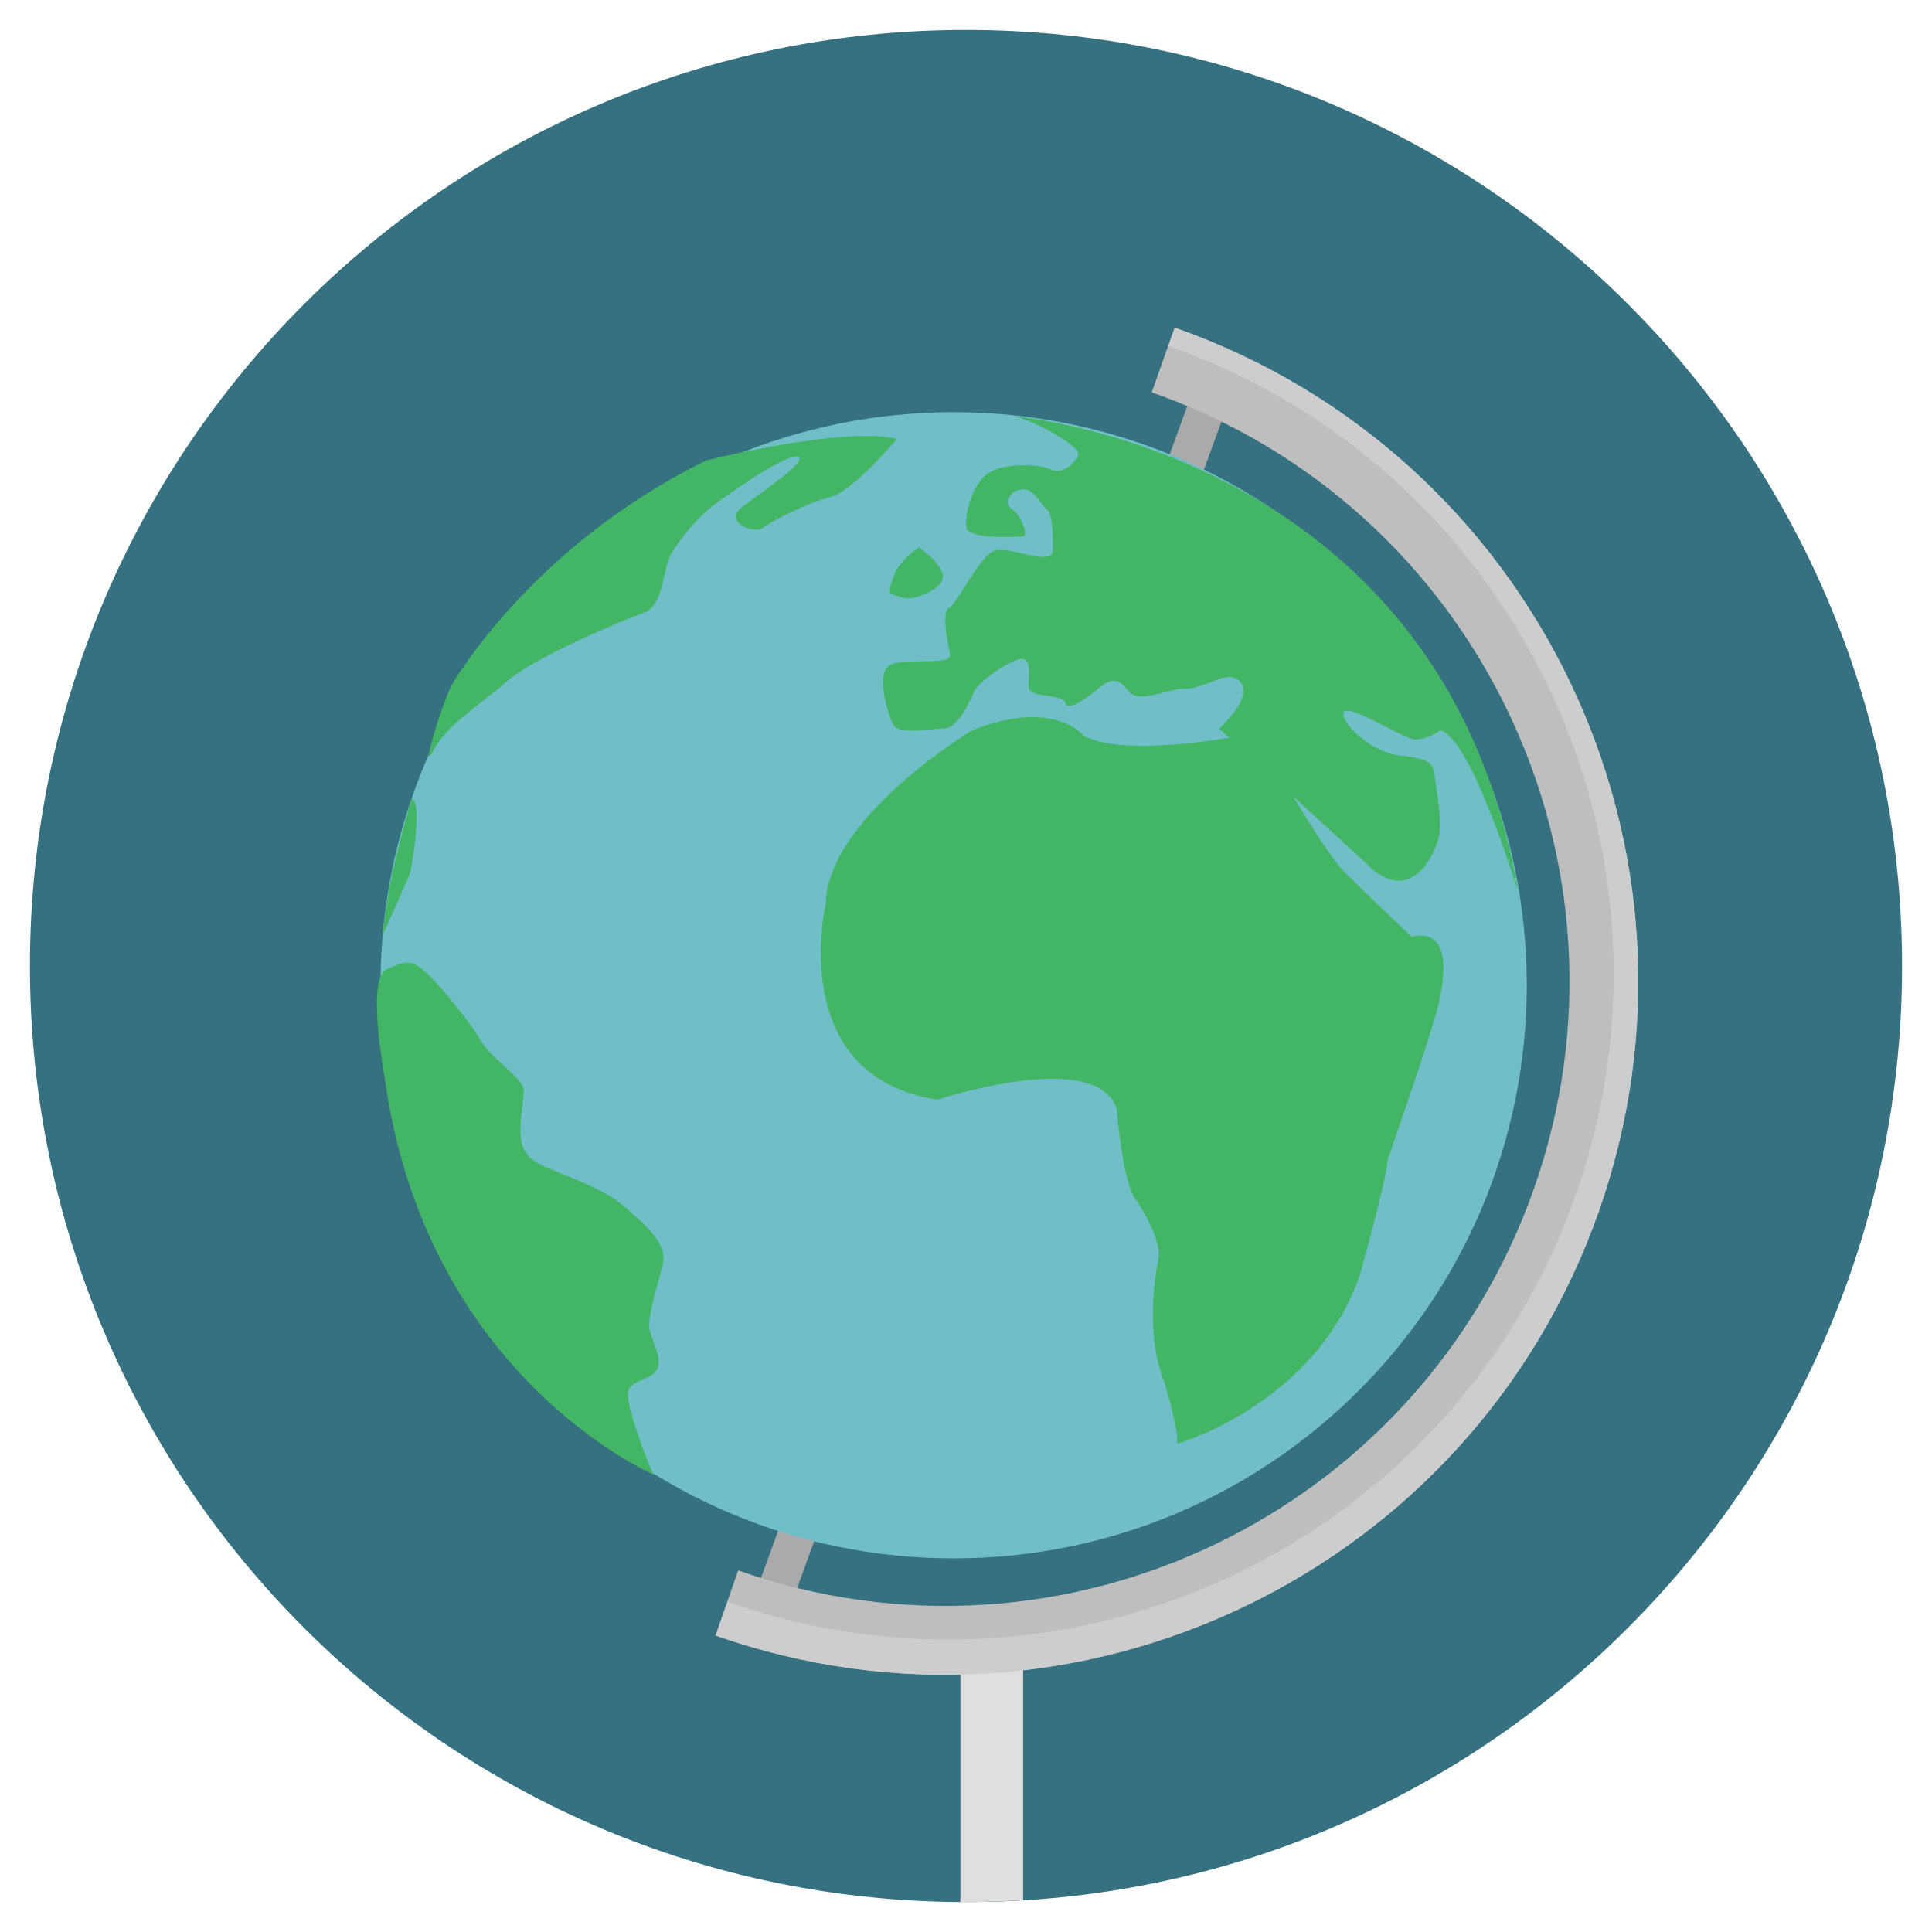 <?xml version="1.0" encoding="utf-8"?>
<!-- Generator: Adobe Illustrator 16.0.0, SVG Export Plug-In . SVG Version: 6.00 Build 0)  -->
<!DOCTYPE svg PUBLIC "-//W3C//DTD SVG 1.1//EN" "http://www.w3.org/Graphics/SVG/1.1/DTD/svg11.dtd">
<svg version="1.1" id="Layer_1" xmlns="http://www.w3.org/2000/svg" xmlns:xlink="http://www.w3.org/1999/xlink" x="0px" y="0px"
	 width="20px" height="20px" viewBox="0 0 20 20" enable-background="new 0 0 20 20" xml:space="preserve">
<g>
	<path fill="#357180" d="M19.69,10c0,5.351-4.338,9.69-9.69,9.69S0.31,15.353,0.31,10c0-5.352,4.338-9.69,9.69-9.69
		S19.69,4.647,19.69,10z"/>
	<path fill="#AAAAAA" d="M12.447,3.773l0.364,0.133L8.086,16.896l-0.364-0.133L12.447,3.773z"/>
	<path fill="#70BFC8" d="M15.805,10.199c0,3.276-2.656,5.933-5.933,5.933s-5.933-2.656-5.933-5.933s2.656-5.932,5.933-5.932
		S15.805,6.923,15.805,10.199z"/>
	<path fill="#43B665" d="M12.944,7.598c0,0-1.27,0.263-1.725,0.019c0,0-0.304-0.394-1.156-0.057c0,0-1.497,0.9-1.516,1.8
		c0,0-0.417,1.78,1.156,2.024c0,0,1.649-0.544,1.858,0.095c0,0,0.056,0.787,0.208,0.955c0,0,0.245,0.362,0.227,0.581
		c0,0-0.17,0.73,0.057,1.294c0,0,0.152,0.488,0.133,0.637c0,0,1.44-0.411,1.895-1.761c0,0,0.266-0.938,0.285-1.181
		c0,0,0.379-1.087,0.475-1.426c0,0,0.341-1.012-0.228-0.881c0,0-0.397-0.375-0.682-0.656c-0.284-0.282-0.833-1.35-0.985-1.442
		L12.944,7.598z"/>
	<path fill="#43B665" d="M14.214,9.003l-1.593-1.462c0,0,0.342-0.299,0.227-0.469c-0.114-0.17-0.359,0.056-0.568,0.056
		c-0.208,0-0.492,0.169-0.604,0.02c-0.114-0.15-0.19-0.113-0.305-0.02c-0.113,0.094-0.322,0.244-0.342,0.15
		c-0.019-0.095-0.359-0.057-0.378-0.15s0.057-0.355-0.112-0.3c-0.172,0.056-0.418,0.244-0.457,0.337
		C10.044,7.259,9.911,7.54,9.778,7.54S9.305,7.614,9.247,7.502C9.19,7.39,9.076,7.015,9.19,6.902s0.67,0.006,0.644-0.131
		S9.743,6.332,9.827,6.289s0.311-0.529,0.463-0.586c0.151-0.058,0.549,0.149,0.607,0.019c0,0,0.019-0.394-0.059-0.45
		c-0.076-0.057-0.133-0.225-0.265-0.206c-0.133,0.019-0.189,0.149-0.095,0.206c0.094,0.057,0.171,0.281,0.113,0.281
		c-0.055,0-0.568,0.038-0.587-0.093s0.057-0.45,0.228-0.562c0.17-0.111,0.531-0.094,0.645-0.038
		c0.114,0.058,0.246-0.056,0.285-0.149c0.037-0.093-0.539-0.407-0.71-0.407c0,0,4.49,0.335,5.263,4.927c0,0-0.479-1.577-0.801-1.671
		c0,0-0.17,0.113-0.284,0.093c-0.114-0.02-0.681-0.374-0.72-0.28c-0.038,0.095,0.265,0.412,0.587,0.449
		c0.323,0.037,0.342,0.075,0.359,0.244c0.02,0.168,0.076,0.431,0.038,0.6c-0.038,0.168-0.266,0.676-0.682,0.337V9.003z"/>
	<path fill="#43B665" d="M9.513,5.667c0,0-0.151,0.094-0.227,0.226S9.211,6.136,9.211,6.136s0.096,0.056,0.193,0.057
		c0.097,0,0.356-0.094,0.356-0.225s-0.245-0.3-0.245-0.3L9.513,5.667z"/>
	<path fill="#43B665" d="M9.286,4.543c0,0-0.455,0.543-0.683,0.6C8.375,5.199,7.997,5.387,7.902,5.461
		C7.808,5.536,7.485,5.404,7.675,5.255s0.701-0.488,0.587-0.526c-0.114-0.037-0.624,0.32-0.834,0.47S7.049,5.573,6.953,5.723
		C6.858,5.872,6.878,6.266,6.669,6.341C6.46,6.417,5.551,6.791,5.247,7.054S4.618,7.511,4.485,7.772s0.066-0.419,0.185-0.67
		c0,0,0.806-1.436,2.643-2.336c0,0,1.402-0.355,1.971-0.224H9.286z"/>
	<path fill="#43B665" d="M3.98,11.141c0,0-0.189-1.012,0.02-1.106c0.208-0.094,0.271-0.113,0.455,0.075
		c0.183,0.188,0.436,0.507,0.53,0.675c0.096,0.168,0.436,0.375,0.436,0.506c0,0.133-0.075,0.451,0,0.602
		c0.076,0.148,0.189,0.167,0.36,0.243c0.17,0.073,0.493,0.187,0.683,0.355s0.454,0.374,0.397,0.6
		c-0.056,0.226-0.171,0.562-0.133,0.693s0.171,0.355,0.019,0.45c-0.151,0.094-0.266,0.075-0.245,0.244
		c0.018,0.168,0.208,0.693,0.266,0.787C6.768,15.265,4.403,14.259,3.98,11.141z"/>
	<path fill="#43B665" d="M4.239,9.058c0.038-0.131,0.133-0.787,0.019-0.787C4.035,9.09,4.044,9.08,3.955,9.695L4.239,9.058z"/>
	<path fill="#BFBEBE" d="M16.552,12.537c1.313-3.739-0.654-7.833-4.393-9.146l-0.236,0.671c3.368,1.182,5.14,4.87,3.958,8.238
		c-1.182,3.367-4.871,5.142-8.239,3.957L7.406,16.93C11.145,18.241,15.239,16.275,16.552,12.537L16.552,12.537z"/>
	<path fill="#DFDFDF" d="M9.942,17.106v2.583c0.02,0,0.038,0.001,0.058,0.001c0.198,0,0.396-0.009,0.591-0.02v-2.565L9.942,17.106
		L9.942,17.106z"/>
	<path fill="#CDCDCE" d="M16.552,12.537c1.312-3.737-0.653-7.83-4.389-9.144l-0.067,0.189c3.59,1.261,5.478,5.191,4.218,8.781
		c-1.261,3.592-5.191,5.479-8.782,4.219l-0.122,0.35C11.147,18.242,15.239,16.275,16.552,12.537L16.552,12.537z"/>
</g>
</svg>
